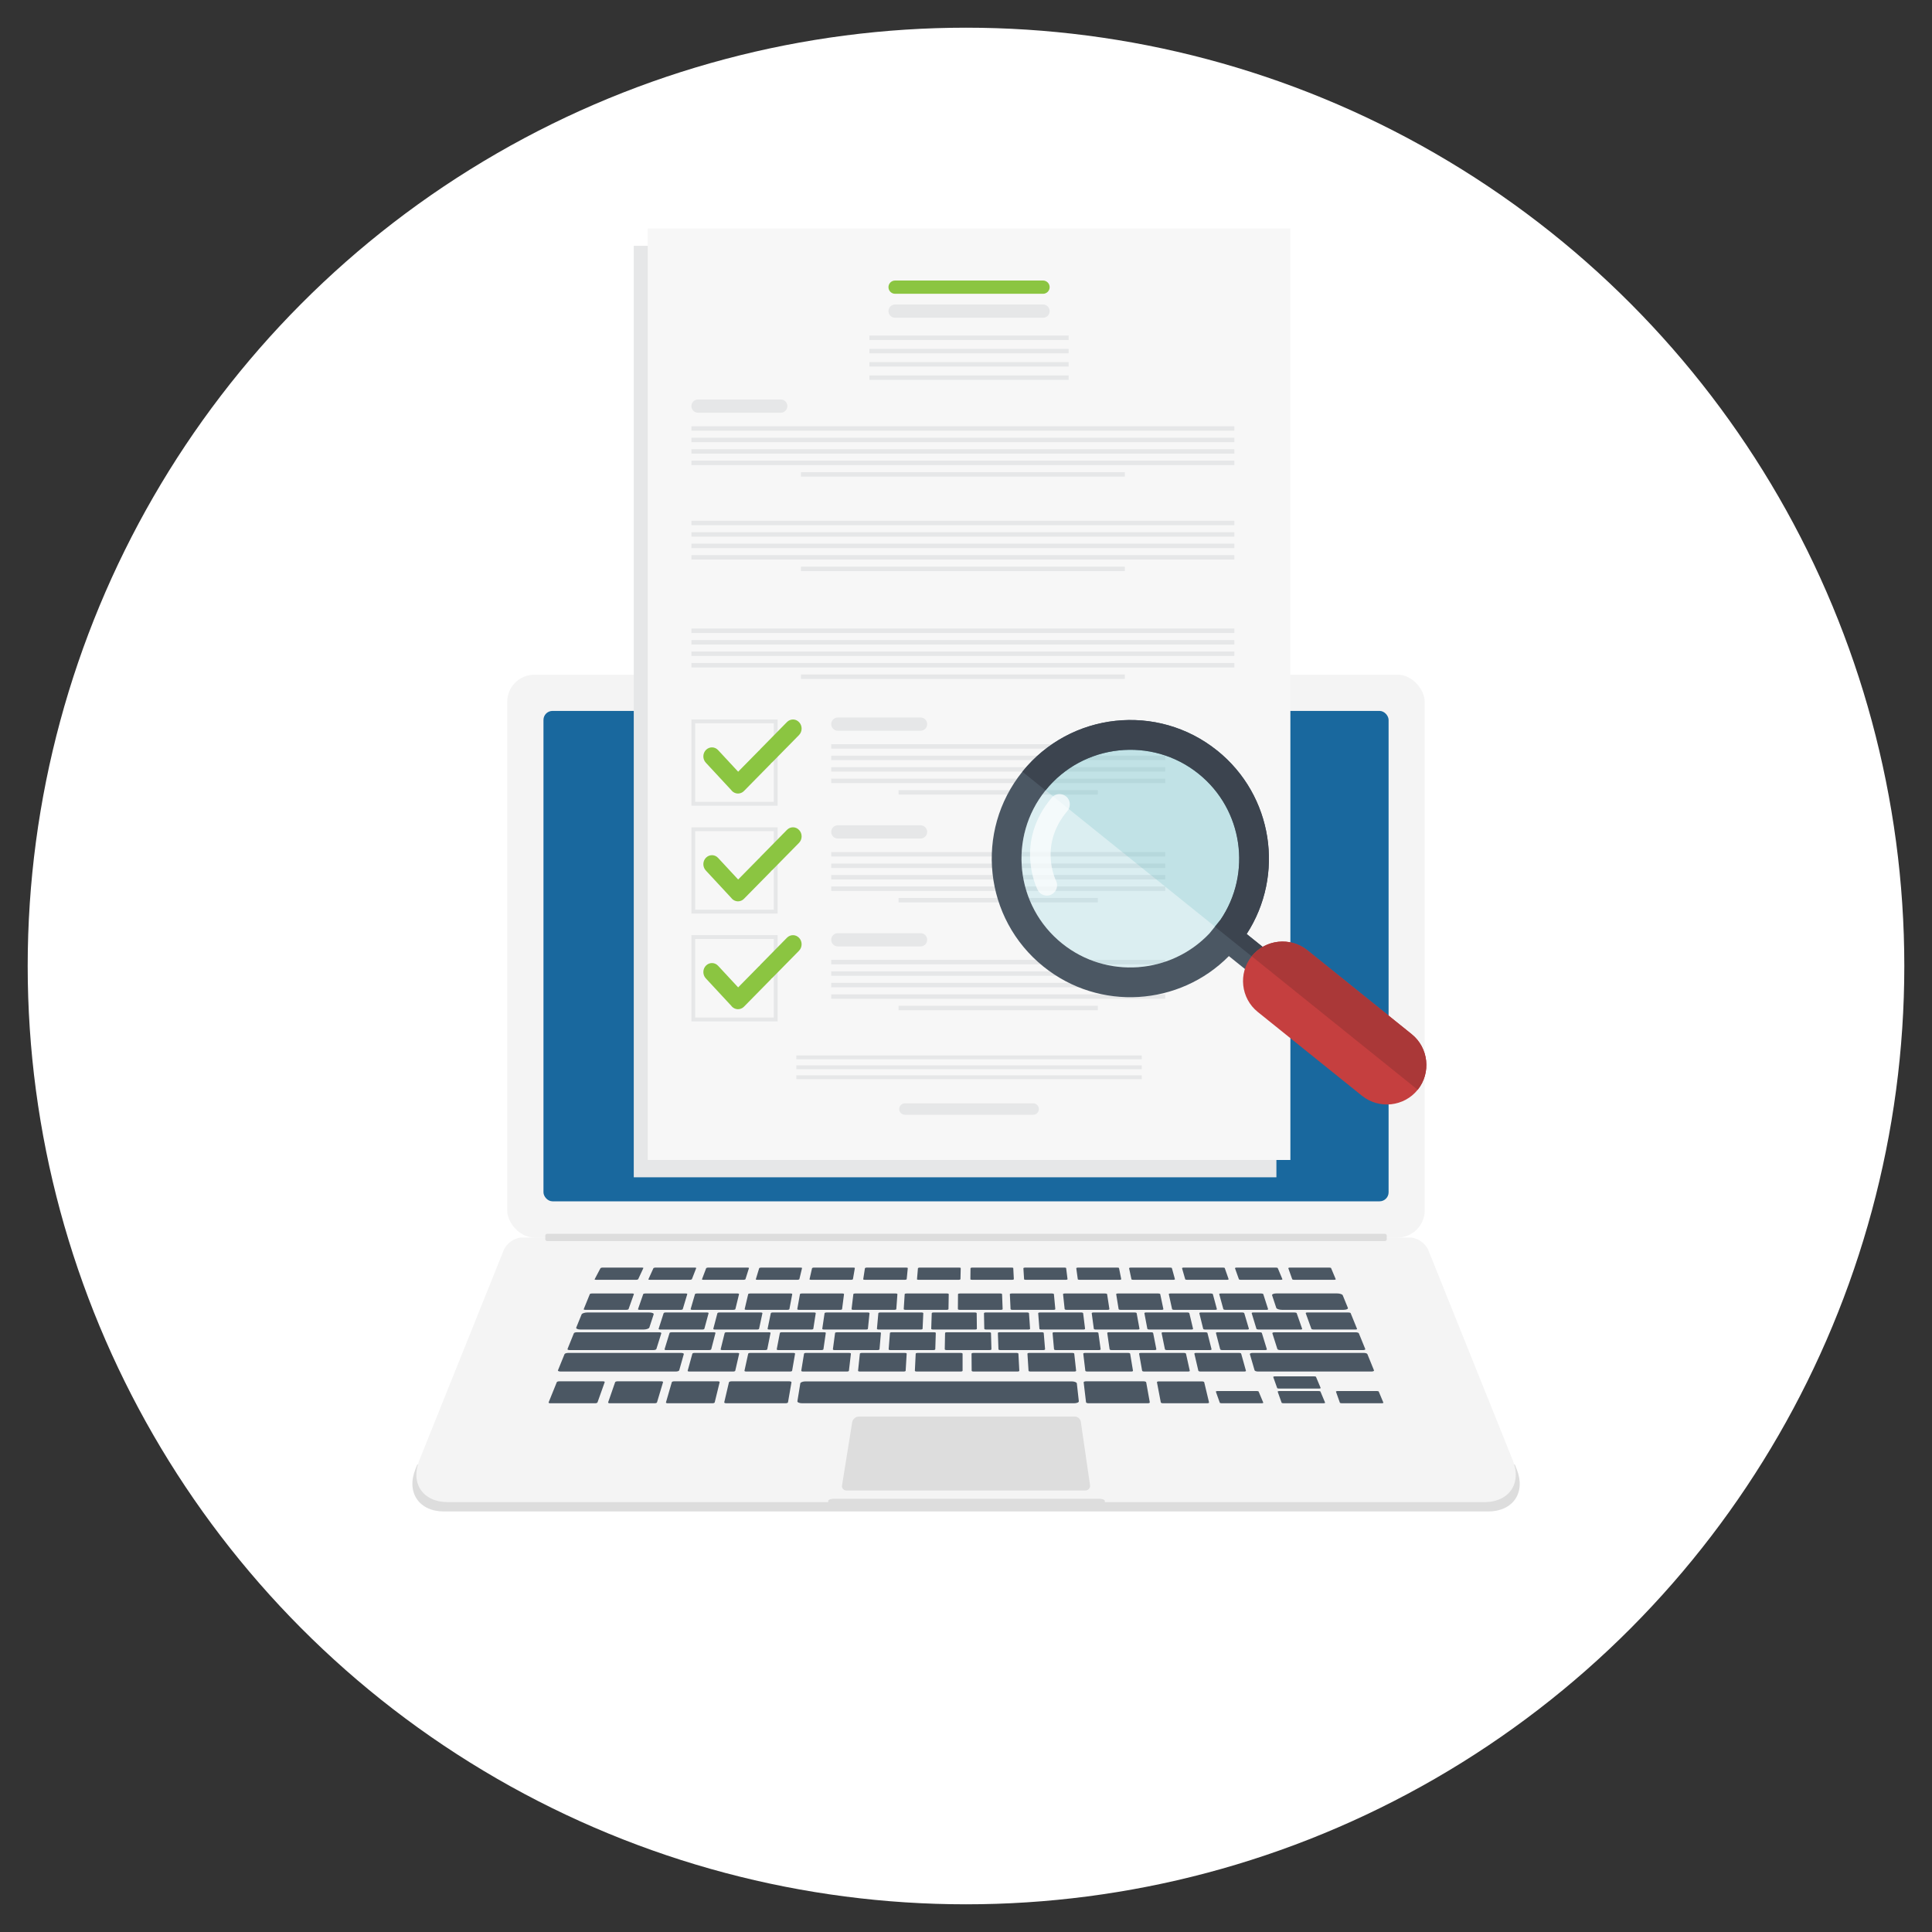 <?xml version="1.0" encoding="UTF-8"?>
<svg xmlns="http://www.w3.org/2000/svg" width="300" height="300" xmlns:xlink="http://www.w3.org/1999/xlink" viewBox="0 0 300 300">
  <rect x="0" y="0" width="300" height="300" fill="#333333" stroke="none"/>
  <defs>
    <style>
      .cls-1 {
        fill: #e5e5e6;
      }

      .cls-2 {
        fill: #19689e;
      }

      .cls-3, .cls-4 {
        fill: #fff;
      }

      .cls-5 {
        fill: none;
      }

      .cls-6 {
        fill: #4b5763;
      }

      .cls-7 {
        isolation: isolate;
      }

      .cls-8 {
        fill: #8bc541;
      }

      .cls-9 {
        fill: #5ab4bb;
      }

      .cls-9, .cls-10 {
        opacity: .2;
      }

      .cls-11 {
        fill: #ddd;
      }

      .cls-12 {
        fill: #c53f3f;
      }

      .cls-13 {
        fill: #f4f4f4;
      }

      .cls-14 {
        fill: #aa3838;
      }

      .cls-15 {
        fill: #3c444f;
      }

      .cls-16 {
        mix-blend-mode: multiply;
      }

      .cls-16, .cls-17 {
        fill: #e6e7e8;
      }

      .cls-4 {
        opacity: .7;
      }

      .cls-18 {
        clip-path: url(#clippath);
      }

      .cls-19 {
        fill: #f7f7f7;
      }

      .cls-10 {
        fill: #6acad8;
      }
    </style>
    <clipPath id="clippath">
      <circle class="cls-5" cx="470" cy="150" r="145.7"/>
    </clipPath>
  </defs>
  <g class="cls-7">
    <g id="_レイヤー_1" data-name="レイヤー 1">
      <g>
        <circle class="cls-3" cx="150" cy="150" r="145.7"/>
        <g>
          <path class="cls-11" d="M235.2,227.4H64.8c-.18.46-.29.73-.29.73-1.45,3.61.55,6.57,4.44,6.57h162.12c3.89,0,5.89-2.95,4.44-6.57l-.29-.73Z"/>
          <path class="cls-13" d="M234.89,226.72l-13.1-32.6c-.43-1.08-1.73-1.96-2.89-1.96H81.11c-1.16,0-2.46.88-2.89,1.96l-8.67,21.58s-4.43,11.03-4.43,11.03c-1.44,3.59.54,6.52,4.41,6.52h59.05l.03-.21c.03-.17.4-.31.83-.31h41.29c.43,0,.8.14.82.31l.02.21h58.92c3.86,0,5.85-2.93,4.41-6.52Z"/>
          <rect class="cls-13" x="78.76" y="104.77" width="142.47" height="87.39" rx="4.22" ry="4.22"/>
          <rect class="cls-2" x="84.39" y="110.39" width="131.23" height="76.15" rx="1.4" ry="1.4"/>
          <path class="cls-11" d="M168.54,231.44h-37.13c-.41,0-.73-.37-.66-.78l1.57-9.78c.08-.53.54-.92,1.07-.92h33.49c.47,0,.88.35.95.82l1.43,9.84c.06.43-.28.82-.72.82Z"/>
          <path class="cls-6" d="M97.26,203.39h-6.38c-.16,0-.27-.05-.24-.11l.95-2.33c.02-.06.17-.1.32-.1h6.27c.16,0,.27.05.25.1l-.83,2.33c-.02.06-.17.11-.33.11Z"/>
          <path class="cls-6" d="M109.04,206.45h-6.51c-.16,0-.28-.05-.26-.11l.78-2.43c.02-.06.16-.11.32-.11h6.4c.16,0,.28.05.26.11l-.66,2.43c-.02.06-.16.11-.32.11Z"/>
          <path class="cls-6" d="M110.1,209.64h-6.65c-.17,0-.28-.05-.26-.12l.78-2.54c.02-.06.17-.11.33-.11h6.53c.16,0,.28.05.27.11l-.66,2.54c-.02.06-.16.12-.33.12Z"/>
          <path class="cls-6" d="M113.85,212.97h-6.8c-.17,0-.29-.05-.27-.12l.73-2.65c.02-.07.17-.12.33-.12h6.67c.17,0,.29.05.27.12l-.61,2.65c-.02.07-.17.12-.33.12Z"/>
          <path class="cls-6" d="M92.4,217.9h-6.93c-.18,0-.31-.06-.28-.14l1.27-3.14c.03-.07.2-.13.38-.13h6.78c.18,0,.31.06.28.13l-1.12,3.14c-.03.08-.2.14-.38.14Z"/>
          <path class="cls-6" d="M101.65,217.9h-6.93c-.18,0-.31-.06-.29-.14l1.09-3.14c.03-.07.19-.13.37-.13h6.78c.18,0,.31.06.29.13l-.94,3.14c-.02.08-.19.14-.37.14Z"/>
          <path class="cls-6" d="M110.63,217.9h-6.93c-.18,0-.32-.06-.29-.14l.91-3.14c.02-.07.18-.13.36-.13h6.78c.18,0,.31.06.29.13l-.77,3.14c-.02.08-.18.14-.37.14Z"/>
          <path class="cls-6" d="M121.94,217.9h-9.14c-.21,0-.36-.07-.34-.15l.73-3.11c.02-.08.2-.15.41-.15h8.95c.21,0,.36.07.35.15l-.54,3.11c-.01.09-.2.15-.41.15Z"/>
          <path class="cls-6" d="M178.18,217.9h-9.14c-.21,0-.39-.07-.4-.15l-.37-3.11c0-.08.15-.15.36-.15h8.95c.21,0,.38.07.4.15l.56,3.11c.02.09-.14.15-.35.15Z"/>
          <path class="cls-6" d="M187.44,217.9h-6.83c-.18,0-.34-.06-.36-.13l-.6-3.14c-.01-.07.12-.13.3-.13h6.68c.18,0,.34.06.36.13l.75,3.14c.02.07-.12.13-.3.13Z"/>
          <path class="cls-6" d="M166.76,217.9h-42.19c-.44,0-.78-.15-.75-.32l.45-2.77c.03-.17.4-.31.83-.31h41.29c.43,0,.8.14.82.31l.31,2.77c.02.18-.32.32-.76.32Z"/>
          <path class="cls-6" d="M122.68,212.97h-6.8c-.17,0-.29-.05-.28-.12l.58-2.65c.01-.07.16-.12.33-.12h6.67c.17,0,.29.05.28.12l-.46,2.65c-.01.07-.16.12-.33.12Z"/>
          <path class="cls-6" d="M131.51,212.97h-6.8c-.17,0-.3-.05-.29-.12l.43-2.65c.01-.07.15-.12.32-.12h6.67c.17,0,.3.05.29.12l-.31,2.65c0,.07-.15.12-.32.12Z"/>
          <path class="cls-6" d="M140.33,212.97h-6.8c-.17,0-.3-.05-.29-.12l.28-2.65c0-.07.15-.12.31-.12h6.67c.17,0,.3.05.29.12l-.16,2.65c0,.07-.14.12-.31.12Z"/>
          <path class="cls-6" d="M149.16,212.97h-6.8c-.17,0-.3-.05-.3-.12l.13-2.65c0-.07.14-.12.31-.12h6.67c.17,0,.3.05.3.12v2.65c0,.07-.14.12-.31.12Z"/>
          <path class="cls-6" d="M157.99,212.97h-6.8c-.17,0-.31-.05-.31-.12l-.02-2.65c0-.07.13-.12.3-.12h6.67c.17,0,.3.05.31.12l.14,2.65c0,.07-.13.12-.3.12Z"/>
          <path class="cls-6" d="M166.82,212.97h-6.8c-.17,0-.31-.05-.31-.12l-.17-2.65c0-.07.13-.12.29-.12h6.67c.17,0,.31.05.31.12l.29,2.65c0,.07-.12.12-.29.12Z"/>
          <path class="cls-6" d="M175.65,212.97h-6.8c-.17,0-.31-.05-.32-.12l-.32-2.65c0-.07.12-.12.29-.12h6.67c.17,0,.31.05.32.12l.44,2.65c.01.07-.12.12-.29.12Z"/>
          <path class="cls-6" d="M184.48,212.97h-6.8c-.17,0-.32-.05-.33-.12l-.47-2.65c-.01-.07.11-.12.28-.12h6.67c.17,0,.31.05.33.12l.59,2.65c.02.07-.11.12-.28.12Z"/>
          <path class="cls-6" d="M118.82,209.64h-6.65c-.17,0-.29-.05-.27-.12l.63-2.54c.02-.06.16-.11.32-.11h6.53c.16,0,.28.05.27.11l-.51,2.54c-.01.06-.16.12-.32.12Z"/>
          <path class="cls-6" d="M127.54,209.64h-6.65c-.17,0-.29-.05-.28-.12l.49-2.54c.01-.06.15-.11.32-.11h6.53c.16,0,.29.05.28.11l-.37,2.54c0,.06-.15.12-.32.12Z"/>
          <path class="cls-6" d="M136.26,209.64h-6.65c-.17,0-.29-.05-.28-.12l.34-2.54c0-.06.15-.11.31-.11h6.53c.16,0,.29.05.28.11l-.22,2.54c0,.06-.14.12-.31.12Z"/>
          <path class="cls-6" d="M144.93,209.64h-6.65c-.17,0-.3-.05-.29-.12l.2-2.54c0-.06.14-.11.3-.11h6.53c.16,0,.29.05.29.11l-.08,2.54c0,.06-.14.12-.3.12Z"/>
          <path class="cls-6" d="M153.65,209.64h-6.65c-.17,0-.3-.05-.3-.12l.05-2.54c0-.06.13-.11.3-.11h6.53c.16,0,.3.05.3.11l.07,2.54c0,.06-.13.12-.3.12Z"/>
          <path class="cls-6" d="M161.99,209.64h-6.65c-.17,0-.3-.05-.3-.12l-.09-2.54c0-.06.13-.11.29-.11h6.53c.16,0,.3.05.3.11l.21,2.54c0,.06-.13.12-.29.12Z"/>
          <path class="cls-6" d="M170.63,209.64h-6.65c-.17,0-.3-.05-.31-.12l-.23-2.54c0-.06.12-.11.28-.11h6.53c.16,0,.3.05.31.11l.35,2.54c0,.06-.12.12-.28.12Z"/>
          <path class="cls-6" d="M179.27,209.64h-6.65c-.17,0-.31-.05-.32-.12l-.37-2.54c0-.06.12-.11.28-.11h6.53c.16,0,.3.05.32.11l.5,2.54c.01.06-.11.12-.28.12Z"/>
          <path class="cls-6" d="M187.86,209.64h-6.65c-.17,0-.31-.05-.32-.12l-.52-2.54c-.01-.06.11-.11.27-.11h6.53c.16,0,.31.05.32.11l.64,2.54c.02.06-.11.12-.27.12Z"/>
          <path class="cls-6" d="M196.45,209.64h-6.65c-.17,0-.31-.05-.33-.12l-.66-2.54c-.02-.06.1-.11.27-.11h6.53c.16,0,.31.05.33.11l.78,2.54c.02.06-.1.12-.26.12Z"/>
          <path class="cls-6" d="M193.22,212.97h-6.8c-.17,0-.32-.05-.34-.12l-.62-2.65c-.01-.07.11-.12.27-.12h6.67c.17,0,.32.05.33.12l.74,2.65c.02.07-.1.12-.27.12Z"/>
          <path class="cls-6" d="M211.66,209.64h-12.85c-.23,0-.43-.07-.46-.16l-.78-2.45c-.03-.09.13-.15.35-.15h12.61c.22,0,.43.07.47.15l1,2.45c.04.09-.12.16-.35.16Z"/>
          <path class="cls-6" d="M212.95,212.97h-17.6c-.27,0-.51-.09-.54-.19l-.73-2.51c-.03-.1.16-.19.42-.19h17.28c.26,0,.51.08.55.19l1.02,2.51c.04.11-.14.19-.41.19Z"/>
          <path class="cls-6" d="M101.46,209.64h-12.99c-.23,0-.38-.07-.35-.16l.99-2.45c.03-.09.24-.16.47-.16h12.75c.22,0,.38.07.36.16l-.77,2.45c-.03.09-.24.16-.46.16Z"/>
          <path class="cls-6" d="M104.91,212.97h-17.86c-.27,0-.45-.09-.41-.19l1.02-2.51c.04-.1.29-.19.56-.19h17.53c.27,0,.46.08.43.19l-.71,2.51c-.03.11-.27.19-.54.19Z"/>
          <path class="cls-6" d="M117.53,206.45h-6.51c-.16,0-.28-.05-.26-.11l.64-2.43c.02-.06.16-.11.32-.11h6.4c.16,0,.28.05.27.11l-.52,2.43c-.01.06-.16.11-.32.11Z"/>
          <path class="cls-6" d="M125.97,206.45h-6.51c-.16,0-.28-.05-.27-.11l.5-2.43c.01-.06.15-.11.31-.11h6.4c.16,0,.28.05.27.11l-.38,2.43c0,.06-.15.11-.31.11Z"/>
          <path class="cls-6" d="M134.47,206.45h-6.51c-.16,0-.29-.05-.28-.11l.36-2.43c0-.06.15-.11.3-.11h6.4c.16,0,.28.05.28.11l-.25,2.43c0,.06-.14.11-.31.11Z"/>
          <path class="cls-6" d="M142.96,206.45h-6.51c-.16,0-.29-.05-.28-.11l.22-2.43c0-.06.14-.11.3-.11h6.4c.16,0,.29.05.28.11l-.11,2.43c0,.06-.14.11-.3.11Z"/>
          <path class="cls-6" d="M151.4,206.45h-6.51c-.16,0-.29-.05-.29-.11l.08-2.43c0-.06.13-.11.29-.11h6.4c.16,0,.29.05.29.11l.03,2.43c0,.06-.13.11-.29.11Z"/>
          <path class="cls-6" d="M159.65,206.45h-6.51c-.16,0-.3-.05-.3-.11l-.05-2.43c0-.06.13-.11.29-.11h6.4c.16,0,.29.05.3.11l.17,2.43c0,.06-.12.11-.29.11Z"/>
          <path class="cls-6" d="M168.21,206.45h-6.51c-.16,0-.3-.05-.3-.11l-.19-2.43c0-.06.12-.11.28-.11h6.4c.16,0,.29.05.3.11l.3,2.43c0,.06-.12.11-.28.11Z"/>
          <path class="cls-6" d="M176.67,206.45h-6.51c-.16,0-.3-.05-.31-.11l-.33-2.43c0-.06.12-.11.27-.11h6.4c.16,0,.3.05.31.11l.44,2.43c.01.06-.11.11-.27.11Z"/>
          <path class="cls-6" d="M184.99,206.45h-6.51c-.16,0-.3-.05-.32-.11l-.46-2.43c-.01-.06.11-.11.27-.11h6.4c.16,0,.3.05.31.11l.58,2.43c.01.06-.11.11-.27.11Z"/>
          <path class="cls-6" d="M193.66,206.45h-6.51c-.16,0-.31-.05-.32-.11l-.6-2.43c-.01-.06.1-.11.26-.11h6.4c.16,0,.3.05.32.11l.72,2.43c.02.06-.1.11-.26.11Z"/>
          <path class="cls-6" d="M201.94,206.45h-6.51c-.16,0-.31-.05-.33-.11l-.74-2.43c-.02-.06.1-.11.26-.11h6.4c.16,0,.31.05.33.11l.85,2.43c.02.06-.09.11-.25.11Z"/>
          <path class="cls-6" d="M210.47,206.45h-6.51c-.16,0-.31-.05-.33-.11l-.88-2.43c-.02-.06.09-.11.25-.11h6.4c.16,0,.31.05.33.11l.99,2.43c.03.06-.09.11-.25.11Z"/>
          <path class="cls-6" d="M105.7,203.39h-6.38c-.16,0-.27-.05-.25-.11l.81-2.33c.02-.06.16-.1.32-.1h6.27c.16,0,.27.05.25.1l-.7,2.33c-.02.06-.16.11-.32.11Z"/>
          <path class="cls-6" d="M113.88,203.39h-6.38c-.16,0-.27-.05-.26-.11l.68-2.33c.02-.06.16-.1.31-.1h6.27c.16,0,.27.05.26.1l-.57,2.33c-.01.06-.16.11-.31.11Z"/>
          <path class="cls-6" d="M122.27,203.39h-6.38c-.16,0-.28-.05-.26-.11l.55-2.33c.01-.06.15-.1.31-.1h6.27c.16,0,.27.05.26.1l-.44,2.33c-.01.06-.15.11-.31.11Z"/>
          <path class="cls-6" d="M130.45,203.39h-6.38c-.16,0-.28-.05-.27-.11l.42-2.33c.01-.06.14-.1.3-.1h6.27c.16,0,.28.05.27.1l-.3,2.33c0,.06-.14.11-.3.11Z"/>
          <path class="cls-6" d="M138.88,203.39h-6.38c-.16,0-.28-.05-.27-.11l.28-2.33c0-.06.14-.1.29-.1h6.27c.16,0,.28.05.28.1l-.17,2.33c0,.06-.14.11-.3.11Z"/>
          <path class="cls-6" d="M146.99,203.39h-6.38c-.16,0-.28-.05-.28-.11l.15-2.33c0-.06.13-.1.29-.1h6.27c.16,0,.28.05.28.1l-.04,2.33c0,.06-.13.11-.29.11Z"/>
          <path class="cls-6" d="M155.41,203.39h-6.38c-.16,0-.29-.05-.29-.11l.02-2.33c0-.06.13-.1.28-.1h6.27c.16,0,.28.05.29.1l.09,2.33c0,.06-.12.11-.28.11Z"/>
          <path class="cls-6" d="M163.59,203.39h-6.38c-.16,0-.29-.05-.29-.11l-.11-2.33c0-.06.12-.1.28-.1h6.27c.16,0,.29.05.29.1l.22,2.33c0,.06-.12.11-.28.11Z"/>
          <path class="cls-6" d="M172,203.39h-6.38c-.16,0-.29-.05-.3-.11l-.25-2.33c0-.06.12-.1.27-.1h6.27c.16,0,.29.05.3.1l.36,2.33c0,.06-.11.11-.27.11Z"/>
          <path class="cls-6" d="M180.38,203.39h-6.38c-.16,0-.3-.05-.3-.11l-.38-2.33c0-.06.11-.1.27-.1h6.27c.16,0,.29.05.3.1l.49,2.33c.01.06-.11.11-.26.11Z"/>
          <path class="cls-6" d="M188.69,203.39h-6.38c-.16,0-.3-.05-.31-.11l-.51-2.33c-.01-.06.1-.1.26-.1h6.27c.16,0,.3.05.31.1l.63,2.33c.02.06-.1.11-.26.11Z"/>
          <path class="cls-6" d="M196.66,203.39h-6.38c-.16,0-.3-.05-.32-.11l-.64-2.33c-.02-.06.1-.1.25-.1h6.27c.16,0,.3.05.32.1l.75,2.33c.02.06-.09.11-.25.11Z"/>
          <path class="cls-6" d="M208.62,203.39h-9.54c-.44,0-.84-.13-.9-.3l-.65-1.96c-.05-.16.26-.29.69-.29h9.38c.43,0,.84.13.9.29l.8,1.96c.07.16-.24.3-.68.3Z"/>
          <path class="cls-6" d="M98.76,198.73h-6.19c-.15,0-.26-.04-.24-.08l.92-1.74s.16-.08.32-.08h6.09c.15,0,.26.03.24.08l-.81,1.74s-.16.08-.32.08Z"/>
          <path class="cls-6" d="M107.11,198.73h-6.19c-.15,0-.26-.04-.24-.08l.79-1.74s.16-.08.31-.08h6.09c.15,0,.26.03.24.08l-.68,1.74s-.16.08-.31.08Z"/>
          <path class="cls-6" d="M115.45,198.73h-6.2c-.15,0-.27-.04-.25-.08l.66-1.74s.15-.08.3-.08h6.09c.15,0,.26.03.25.08l-.55,1.74s-.15.08-.3.08Z"/>
          <path class="cls-6" d="M123.8,198.73h-6.19c-.15,0-.27-.04-.25-.08l.53-1.74s.15-.08.3-.08h6.09c.15,0,.27.03.26.08l-.42,1.74s-.14.08-.3.08Z"/>
          <path class="cls-6" d="M132.15,198.73h-6.19c-.15,0-.27-.04-.26-.08l.4-1.74s.14-.08.29-.08h6.09c.15,0,.27.03.26.08l-.3,1.74s-.14.08-.29.08Z"/>
          <path class="cls-6" d="M140.5,198.73h-6.19c-.15,0-.27-.04-.27-.08l.27-1.74s.14-.08.29-.08h6.09c.15,0,.27.03.27.08l-.17,1.74s-.13.08-.29.08Z"/>
          <path class="cls-6" d="M148.85,198.73h-6.19c-.15,0-.28-.04-.27-.08l.15-1.74s.13-.08.28-.08h6.09c.15,0,.27.03.27.08l-.04,1.74s-.13.08-.28.08Z"/>
          <path class="cls-6" d="M157.15,198.73h-6.19c-.15,0-.28-.04-.28-.08l.02-1.74s.12-.08.27-.08h6.09c.15,0,.28.03.28.08l.09,1.74s-.12.08-.28.08Z"/>
          <path class="cls-6" d="M165.49,198.73h-6.19c-.15,0-.28-.04-.28-.08l-.11-1.74s.12-.08.27-.08h6.09c.15,0,.28.03.28.08l.22,1.74s-.12.08-.27.08Z"/>
          <path class="cls-6" d="M173.84,198.73h-6.19c-.15,0-.28-.04-.29-.08l-.24-1.74s.11-.08.26-.08h6.09c.15,0,.28.03.29.08l.35,1.74s-.11.08-.26.08Z"/>
          <path class="cls-6" d="M182.19,198.73h-6.2c-.15,0-.29-.04-.3-.08l-.37-1.74s.11-.08.26-.08h6.09c.15,0,.28.03.3.08l.48,1.74s-.1.08-.26.08Z"/>
          <path class="cls-6" d="M190.53,198.73h-6.19c-.15,0-.29-.04-.3-.08l-.5-1.74s.1-.08.25-.08h6.09c.15,0,.29.03.3.08l.61,1.74s-.1.08-.25.08Z"/>
          <path class="cls-6" d="M198.88,198.73h-6.19c-.15,0-.29-.04-.31-.08l-.62-1.74s.1-.08.25-.08h6.09c.15,0,.29.03.31.08l.73,1.74s-.09.08-.25.08Z"/>
          <path class="cls-6" d="M204.82,215.62h-6.19c-.15,0-.29-.04-.31-.08l-.62-1.74s.1-.08.25-.08h6.09c.15,0,.29.03.31.08l.73,1.74s-.09.08-.25.08Z"/>
          <path class="cls-6" d="M205.51,217.9h-6.19c-.15,0-.29-.04-.31-.08l-.62-1.74s.1-.08.25-.08h6.09c.15,0,.29.03.31.08l.73,1.74s-.09.08-.25.08Z"/>
          <path class="cls-6" d="M195.91,217.9h-6.19c-.15,0-.29-.04-.31-.08l-.62-1.74s.1-.08.25-.08h6.09c.15,0,.29.03.31.08l.73,1.74s-.09.08-.25.08Z"/>
          <path class="cls-6" d="M214.57,217.9h-6.2c-.15,0-.29-.04-.31-.08l-.62-1.74s.1-.08.25-.08h6.09c.15,0,.29.03.31.08l.73,1.74s-.09.08-.25.08Z"/>
          <path class="cls-6" d="M207.16,198.73h-6.19c-.15,0-.29-.04-.31-.08l-.62-1.74s.1-.08.25-.08h6.09c.15,0,.29.03.31.08l.73,1.74s-.09.08-.25.08Z"/>
          <path class="cls-6" d="M99.91,206.45h-9.74c-.45,0-.76-.14-.69-.31l.83-2.04c.07-.17.48-.3.92-.3h9.57c.44,0,.76.13.7.3l-.67,2.04c-.06.17-.47.31-.92.31Z"/>
          <rect class="cls-11" x="84.67" y="191.59" width="130.67" height="1.12" rx=".28" ry=".28"/>
          <rect class="cls-16" x="98.41" y="38.17" width="99.79" height="144.64"/>
          <rect class="cls-19" x="100.58" y="35.48" width="99.79" height="144.64"/>
          <rect class="cls-17" x="107.36" y="80.86" width="84.31" height=".69"/>
          <rect class="cls-17" x="107.36" y="82.64" width="84.31" height=".69"/>
          <rect class="cls-17" x="107.36" y="84.42" width="84.31" height=".69"/>
          <rect class="cls-17" x="107.36" y="86.2" width="84.31" height=".69"/>
          <rect class="cls-17" x="124.37" y="87.99" width="50.29" height=".69"/>
          <rect class="cls-17" x="107.36" y="97.6" width="84.31" height=".69"/>
          <rect class="cls-17" x="107.36" y="99.39" width="84.31" height=".69"/>
          <rect class="cls-17" x="107.36" y="101.17" width="84.31" height=".69"/>
          <rect class="cls-17" x="107.36" y="102.95" width="84.31" height=".69"/>
          <rect class="cls-17" x="124.37" y="104.73" width="50.29" height=".69"/>
          <rect class="cls-17" x="107.36" y="66.19" width="84.31" height=".69"/>
          <rect class="cls-17" x="107.36" y="67.97" width="84.31" height=".69"/>
          <rect class="cls-17" x="107.36" y="69.75" width="84.31" height=".69"/>
          <rect class="cls-17" x="107.36" y="71.53" width="84.31" height=".69"/>
          <rect class="cls-17" x="124.37" y="73.32" width="50.29" height=".69"/>
          <path class="cls-17" d="M121.23,62.03h-12.84c-.57,0-1.03.46-1.03,1.03s.46,1.03,1.03,1.03h12.84c.57,0,1.03-.46,1.03-1.03s-.46-1.03-1.03-1.03Z"/>
          <rect class="cls-17" x="129.07" y="149.05" width="51.87" height=".69"/>
          <rect class="cls-17" x="129.07" y="150.83" width="51.87" height=".69"/>
          <rect class="cls-17" x="129.07" y="152.62" width="51.87" height=".69"/>
          <rect class="cls-17" x="129.07" y="154.4" width="51.87" height=".69"/>
          <rect class="cls-17" x="139.53" y="156.18" width="30.94" height=".69"/>
          <path class="cls-17" d="M142.94,144.9h-12.84c-.57,0-1.03.46-1.03,1.03s.46,1.03,1.03,1.03h12.84c.57,0,1.03-.46,1.03-1.03s-.46-1.03-1.03-1.03Z"/>
          <path class="cls-17" d="M107.36,145.21v13.39h13.39v-13.39h-13.39ZM120.15,158h-12.2v-12.2h12.2v12.2Z"/>
          <path class="cls-8" d="M124.09,145.64c-.51-.56-1.36-.57-1.89-.03l-4.15,4.22s-.07.09-.11.14c-.04.04-.09.07-.13.11l-3.19,3.24-3.11-3.35c-.51-.56-1.36-.57-1.89-.03-.53.54-.54,1.42-.02,1.98l4,4.31s.02.03.03.05c.26.28.6.42.94.43.34,0,.69-.12.95-.39.01-.01.02-.03.04-.04l4.11-4.18s.07-.09.11-.14c.05-.04.09-.07.14-.11l4.15-4.22c.53-.54.54-1.43.03-1.98Z"/>
          <rect class="cls-17" x="129.07" y="132.31" width="51.87" height=".69"/>
          <rect class="cls-17" x="129.07" y="134.09" width="51.87" height=".69"/>
          <rect class="cls-17" x="129.07" y="135.87" width="51.87" height=".69"/>
          <rect class="cls-17" x="129.07" y="137.65" width="51.87" height=".69"/>
          <rect class="cls-17" x="139.53" y="139.43" width="30.94" height=".69"/>
          <path class="cls-17" d="M142.94,128.15h-12.84c-.57,0-1.03.46-1.03,1.03s.46,1.03,1.03,1.03h12.84c.57,0,1.03-.46,1.03-1.03s-.46-1.03-1.03-1.03Z"/>
          <path class="cls-17" d="M107.36,128.47v13.39h13.39v-13.39h-13.39ZM120.15,141.26h-12.2v-12.2h12.2v12.2Z"/>
          <path class="cls-8" d="M124.09,128.89c-.51-.56-1.36-.57-1.89-.03l-4.15,4.22s-.07.09-.11.14c-.04.04-.09.07-.13.11l-3.19,3.24-3.11-3.35c-.51-.56-1.36-.57-1.89-.03-.53.54-.54,1.42-.02,1.98l4,4.31s.02.03.03.05c.26.28.6.42.94.43.34,0,.69-.12.95-.39.01-.01.02-.03.04-.04l4.11-4.18s.07-.09.11-.14c.05-.04.09-.07.14-.11l4.15-4.22c.53-.54.54-1.43.03-1.98Z"/>
          <rect class="cls-17" x="129.07" y="115.56" width="51.87" height=".69"/>
          <rect class="cls-17" x="129.07" y="117.34" width="51.87" height=".69"/>
          <rect class="cls-17" x="129.07" y="119.12" width="51.87" height=".69"/>
          <rect class="cls-17" x="129.07" y="120.91" width="51.87" height=".69"/>
          <rect class="cls-17" x="139.53" y="122.69" width="30.94" height=".69"/>
          <path class="cls-17" d="M142.94,111.41h-12.84c-.57,0-1.03.46-1.03,1.03s.46,1.03,1.03,1.03h12.84c.57,0,1.03-.46,1.03-1.03s-.46-1.03-1.03-1.03Z"/>
          <path class="cls-17" d="M107.36,111.72v13.39h13.39v-13.39h-13.39ZM120.15,124.51h-12.2v-12.2h12.2v12.2Z"/>
          <path class="cls-8" d="M124.09,112.15c-.51-.56-1.36-.57-1.89-.03l-4.15,4.22s-.07.09-.11.14c-.04.04-.09.07-.13.11l-3.19,3.24-3.11-3.35c-.51-.56-1.36-.57-1.89-.03-.53.54-.54,1.42-.02,1.98l4,4.31s.02.03.03.05c.26.28.6.42.94.43.34,0,.69-.12.95-.39.01-.01.02-.03.04-.04l4.11-4.18s.07-.09.11-.14c.05-.04.09-.07.14-.11l4.15-4.22c.53-.54.54-1.43.03-1.98Z"/>
          <rect class="cls-17" x="135" y="52.1" width="30.94" height=".69"/>
          <rect class="cls-17" x="135" y="54.17" width="30.94" height=".69"/>
          <rect class="cls-17" x="135" y="56.23" width="30.94" height=".69"/>
          <rect class="cls-17" x="135" y="58.3" width="30.94" height=".69"/>
          <path class="cls-8" d="M161.96,43.56h-22.97c-.57,0-1.03.46-1.03,1.03s.46,1.03,1.03,1.03h22.97c.57,0,1.03-.46,1.03-1.03s-.46-1.03-1.03-1.03Z"/>
          <path class="cls-17" d="M161.96,47.28h-22.97c-.57,0-1.03.46-1.03,1.03s.46,1.03,1.03,1.03h22.97c.57,0,1.03-.46,1.03-1.03s-.46-1.03-1.03-1.03Z"/>
          <rect class="cls-17" x="123.65" y="163.89" width="53.64" height=".59"/>
          <rect class="cls-17" x="123.65" y="165.43" width="53.64" height=".59"/>
          <rect class="cls-17" x="123.65" y="166.98" width="53.64" height=".59"/>
          <path class="cls-17" d="M160.43,171.32h-19.91c-.49,0-.89.4-.89.89s.4.89.89.89h19.91c.49,0,.89-.4.89-.89s-.4-.89-.89-.89Z"/>
          <path class="cls-6" d="M189.01,116.55c-9.26-7.45-22.81-5.98-30.26,3.28-7.45,9.26-5.98,22.81,3.28,30.26,8.68,6.99,21.13,6.13,28.79-1.63l6.95,5.59,2.76-3.44-6.95-5.59c5.94-9.15,4.11-21.49-4.57-28.48ZM189.48,142.85l-1.67,2.08c-5.99,6.35-15.98,7.13-22.89,1.57-7.26-5.84-8.42-16.51-2.57-23.77,5.84-7.26,16.51-8.42,23.77-2.57,6.91,5.56,8.29,15.49,3.37,22.7Z"/>
          <path class="cls-10" d="M188.69,143.92c-5.84,7.26-16.51,8.42-23.77,2.57-7.26-5.84-8.42-16.51-2.57-23.77,5.84-7.26,16.51-8.42,23.77-2.57,7.26,5.84,8.42,16.51,2.57,23.77Z"/>
          <path class="cls-15" d="M158.75,119.83l3.6,2.9c5.84-7.26,16.51-8.42,23.77-2.57,6.91,5.56,8.29,15.49,3.37,22.7l-.84,1.04,10.5,8.45,1.38-1.72-6.95-5.59c5.94-9.15,4.11-21.49-4.57-28.48-9.26-7.45-22.81-5.98-30.26,3.28Z"/>
          <path class="cls-9" d="M162.35,122.72l26.34,21.19c5.84-7.26,4.69-17.93-2.57-23.77-7.26-5.84-17.93-4.69-23.77,2.57Z"/>
          <path class="cls-4" d="M163.31,123.87c-5.85,6.92-2.33,14.04-2.17,14.34,0,0,0,0,0,0,.4.78,1.35,1.08,2.13.69.78-.4,1.1-1.36.71-2.14-.11-.23-2.69-5.57,1.76-10.83.43-.51.49-1.21.2-1.77-.09-.18-.22-.35-.39-.48-.67-.57-1.68-.49-2.25.19Z"/>
          <path class="cls-12" d="M219.2,160.58c2.63,2.12,3.05,6,.94,8.64h0c-2.12,2.63-6,3.05-8.64.94l-16.2-13.03c-2.63-2.12-3.05-6-.94-8.64h0c2.12-2.63,6-3.05,8.64-.94l16.2,13.03Z"/>
          <path class="cls-14" d="M194.37,148.49l25.77,20.73c2.12-2.63,1.7-6.52-.94-8.64l-16.2-13.03c-2.63-2.12-6.52-1.7-8.64.94Z"/>
        </g>
      </g>
      <g class="cls-18">
        <path class="cls-1" d="M607.21,208.45h-310.03c-2.57,0-4.66-2.09-4.66-4.66h0c0-2.57,2.09-4.66,4.66-4.66h310.03c2.57,0,4.66,2.09,4.66,4.66h0c0,2.57-2.09,4.66-4.66,4.66Z"/>
      </g>
    </g>
  </g>
</svg>